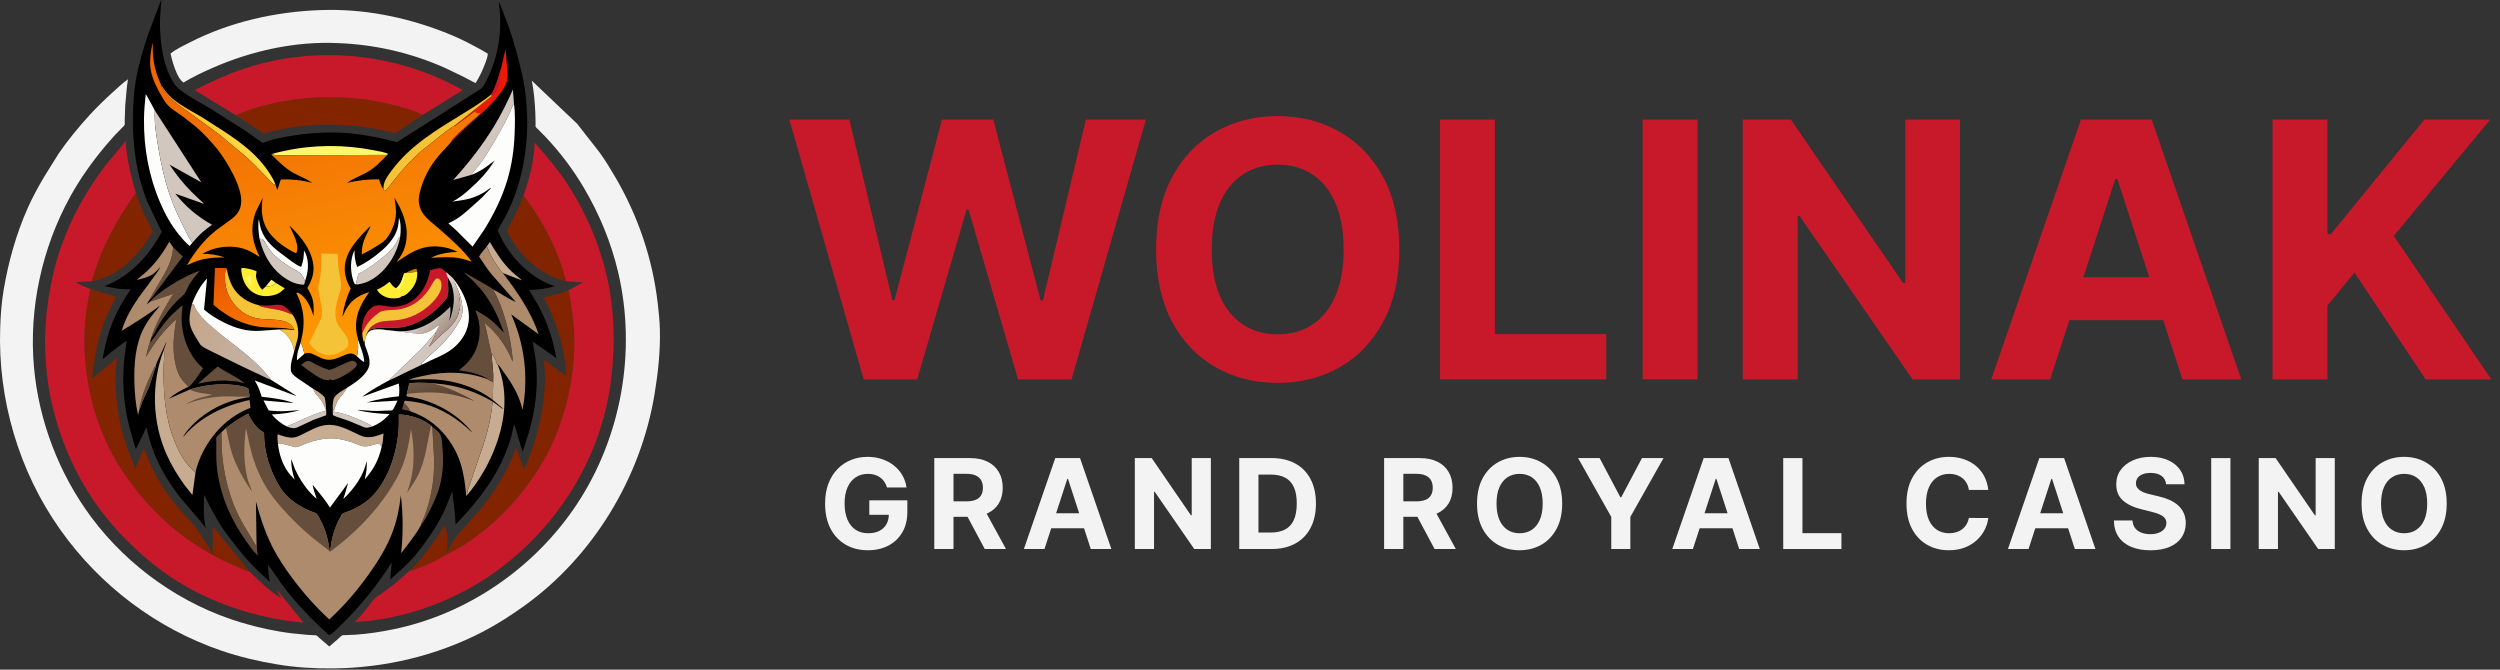<svg width="280" height="75" viewBox="0 0 280 75" fill="none" xmlns="http://www.w3.org/2000/svg">
<rect x="0" y="0" width="280" height="75" fill="#333333" stroke="none"/>
<path d="M58.633 21.906C60.304 24.086 61.691 26.511 62.653 29.086C62.948 29.876 63.175 30.693 63.41 31.502L62.686 31.307C60.005 30.374 58.007 28.386 56.777 25.852C57.446 24.552 58.148 23.291 58.633 21.906Z" fill="#832401"/>
<path d="M15.216 21.61C15.534 22.586 15.902 23.519 16.356 24.44C16.591 24.916 16.901 25.398 17.105 25.884C15.827 28.243 13.61 30.594 10.966 31.371L10.281 31.509C11.266 27.899 13.048 24.638 15.216 21.61Z" fill="#832401"/>
<path d="M26.426 12.916C27.586 12.356 28.872 11.98 30.122 11.681C34.373 10.667 38.83 10.613 43.101 11.544C44.069 11.755 45.037 11.985 45.973 12.313C46.409 12.466 46.933 12.643 47.327 12.879L44.85 14.515C44.722 14.6 44.365 14.897 44.254 14.911C44.176 14.92 43.956 14.841 43.868 14.821L42.691 14.553L41.258 14.291C37.382 13.698 33.331 13.864 29.555 14.96L26.426 12.916Z" fill="#832401"/>
<path d="M45.918 63.882C46.766 63.096 47.492 62.169 48.177 61.24C48.749 60.465 49.318 59.667 49.814 58.84C50.199 59.863 50.181 60.975 49.975 62.027C50.293 61.407 50.59 60.794 51.002 60.23C51.356 59.744 51.799 59.317 52.207 58.877L53.903 56.93C55.112 55.409 56.195 53.758 57.039 52.005L57.826 50.183L58.681 52.578C59.111 51.754 59.428 50.862 59.72 49.982C60.285 48.28 60.659 46.603 60.877 44.823C61.057 43.358 61.118 41.828 60.91 40.363L60.903 40.315C61.176 40.457 61.426 40.674 61.677 40.853L63.4 42.116C63.431 41.988 63.404 41.825 63.396 41.691L63.31 40.755C63.081 38.89 62.608 37.126 61.869 35.396L60.917 33.311C61.882 33.126 62.767 32.874 63.679 32.504C63.962 34.095 64.225 35.656 64.296 37.273C64.502 41.922 63.377 46.905 61.195 51.018C60.694 51.962 60.107 52.864 59.496 53.739C57.437 56.69 54.751 59.291 51.695 61.2C51.114 61.562 50.496 61.844 49.903 62.181C48.902 62.749 47.872 63.266 46.786 63.651C46.562 63.731 46.322 63.845 46.09 63.893C46.016 63.908 45.982 63.917 45.918 63.882Z" fill="#832401"/>
<path d="M10.115 32.371L12.991 33.236C12.523 34.2 12.031 35.15 11.646 36.151C11.061 37.673 10.725 39.272 10.486 40.879L10.348 41.909C10.333 42.064 10.298 42.241 10.32 42.395L12.293 40.751C12.563 40.543 12.834 40.304 13.123 40.126C12.842 41.819 12.899 43.51 13.11 45.208C13.245 46.292 13.42 47.403 13.713 48.457C14.097 49.837 14.627 51.16 15.177 52.48L15.911 50.716C15.958 50.608 16.05 50.308 16.128 50.255C16.45 51.044 16.752 51.843 17.129 52.608C17.816 54.004 18.721 55.314 19.689 56.53C20.341 57.349 21.095 58.069 21.761 58.87C22.078 59.251 22.344 59.692 22.615 60.105C23.035 60.745 23.46 61.395 23.821 62.07L23.812 59.654C23.822 59.433 23.808 59.175 23.86 58.962L27.922 64.004L27.767 63.985C27.531 63.933 27.271 63.794 27.047 63.701L25.298 62.919C23.343 61.977 21.467 60.824 19.773 59.465C17.417 57.575 15.333 55.209 13.673 52.694C10.492 47.871 9.074 41.774 9.546 36.036C9.648 34.792 9.864 33.592 10.115 32.371Z" fill="#832401"/>
<path d="M26.428 12.916L21.805 10.089C23.579 9.192 25.335 8.355 27.226 7.72C33.433 5.636 40.26 5.677 46.471 7.722C48.341 8.338 50.108 9.136 51.83 10.085L47.329 12.88C46.935 12.643 46.411 12.466 45.976 12.313C45.04 11.986 44.072 11.755 43.104 11.544C38.833 10.613 34.375 10.667 30.125 11.682C28.875 11.98 27.588 12.357 26.428 12.916Z" fill="#C7192A"/>
<path d="M35.872 1.132C40.603 0.948 45.315 1.875 49.715 3.584C50.968 4.07 52.158 4.626 53.335 5.273C53.774 5.513 54.218 5.743 54.637 6.017C54.618 6.358 54.475 6.733 54.357 7.053C54.069 7.834 53.721 8.58 53.281 9.288C53.09 9.243 52.888 9.111 52.712 9.02L51.668 8.478L49.805 7.589C46.056 5.921 41.998 4.985 37.899 4.831C33.093 4.591 28.149 5.69 23.764 7.623C22.674 8.103 21.57 8.626 20.552 9.245C20.19 8.991 19.983 8.604 19.804 8.212C19.48 7.502 19.27 6.754 19.098 5.995C19.712 5.504 20.547 5.113 21.25 4.753C25.741 2.455 30.851 1.308 35.872 1.132Z" fill="#F3F3F3"/>
<path d="M27.922 64.004C27.958 64.004 28.497 64.556 28.594 64.65C29.507 65.53 30.434 66.337 31.507 67.022C31.34 66.72 31.122 66.397 31.027 66.065L34.006 69.737C27.647 69.184 21.154 66.712 16.312 62.486C14.799 61.166 13.367 59.759 12.092 58.205C8.784 54.17 6.517 49.162 5.567 44.039C5.328 42.752 5.199 41.438 5.112 40.132C4.954 37.763 5.111 35.411 5.491 33.071C5.788 31.238 6.231 29.374 6.846 27.622C7.997 24.346 9.725 21.261 11.823 18.499L14.088 15.794C14.086 16.49 14.203 17.234 14.322 17.918C14.541 19.172 14.862 20.389 15.215 21.611C13.048 24.638 11.266 27.9 10.281 31.509L8.472 31.598C8.981 31.92 9.553 32.156 10.114 32.37C9.863 33.592 9.647 34.792 9.545 36.036C9.073 41.774 10.491 47.871 13.672 52.693C15.332 55.209 17.416 57.575 19.772 59.465C21.466 60.824 23.342 61.977 25.297 62.919L27.046 63.7C27.27 63.794 27.53 63.933 27.766 63.985L27.922 64.004Z" fill="#C7192A"/>
<path d="M58.633 21.906C59.312 20.03 59.808 17.966 59.899 15.966C60.288 16.485 60.741 16.959 61.16 17.455C61.95 18.388 62.696 19.329 63.376 20.346C65.974 24.231 67.761 28.757 68.419 33.389C68.877 36.619 68.809 39.988 68.343 43.213C67.162 51.405 62.522 58.816 55.917 63.733C52.174 66.52 47.638 68.468 43.046 69.292C41.959 69.487 40.862 69.593 39.762 69.671C40.147 69.247 40.545 68.827 40.9 68.378C41.259 67.924 41.597 67.396 42.009 66.992C42.203 66.801 42.466 66.663 42.688 66.506L43.931 65.596C44.629 65.06 45.245 64.445 45.917 63.882C45.981 63.917 46.015 63.908 46.089 63.893C46.321 63.845 46.562 63.731 46.785 63.652C47.871 63.266 48.901 62.749 49.902 62.181C50.495 61.845 51.113 61.563 51.694 61.2C54.75 59.291 57.436 56.69 59.495 53.74C60.106 52.864 60.693 51.962 61.194 51.018C63.376 46.906 64.501 41.922 64.295 37.273C64.224 35.656 63.961 34.095 63.678 32.504L65.314 31.631L63.41 31.502C63.175 30.693 62.947 29.876 62.652 29.086C61.691 26.511 60.304 24.086 58.633 21.906Z" fill="#C7192A"/>
<path d="M14.332 8.877C14.316 9.132 14.249 9.403 14.22 9.659L14.027 11.758L13.967 13.476C13.964 13.6 13.998 13.886 13.957 13.982C13.907 14.098 13.747 14.232 13.658 14.322L12.882 15.116L11.871 16.265C10.35 18.071 8.965 20.014 7.829 22.087C4.682 27.831 3.225 34.566 3.802 41.094C4.337 47.138 6.618 53.09 10.246 57.958C14.392 63.518 20.421 67.767 27.076 69.742C28.923 70.29 30.779 70.699 32.693 70.932L34.385 71.099L35.1 71.142C35.185 71.147 35.331 71.136 35.409 71.159C35.519 71.191 35.725 71.417 35.819 71.499L36.883 72.406L37.864 71.56C38.004 71.437 38.155 71.269 38.313 71.172C38.396 71.121 38.601 71.138 38.7 71.134L39.806 71.086C41.201 70.994 42.619 70.772 43.988 70.494C52.348 68.8 59.886 63.593 64.59 56.505C69.598 48.958 71.305 39.332 69.239 30.514C68.46 27.19 67.144 24.007 65.414 21.067C64.192 18.99 62.699 17.007 61.034 15.264L60.215 14.432C60.165 14.382 60.017 14.266 59.99 14.208C59.964 14.149 59.986 13.927 59.986 13.855L59.962 12.755C59.909 11.522 59.811 10.249 59.565 9.039L64.641 13.863L67.164 17.087C67.785 17.952 68.349 18.873 68.887 19.791C71.437 24.141 73.085 28.942 73.663 33.954C73.777 34.939 73.884 35.927 73.907 36.919C73.965 39.361 73.704 41.768 73.305 44.174C71.758 53.523 66.416 62.349 58.687 67.877C57.217 68.929 55.66 69.934 54.053 70.766C48.876 73.445 43.106 74.807 37.286 74.864C35.178 74.884 33.075 74.755 30.995 74.404C28.893 74.049 26.823 73.569 24.804 72.878C17.513 70.381 11.21 65.608 6.756 59.332C2.119 52.799 -0.25 44.74 0.021 36.748C0.07 35.294 0.171 33.856 0.416 32.421C0.954 29.28 1.809 26.221 3.103 23.305C3.636 22.103 4.268 20.953 4.934 19.82L6.585 17.174C7.631 15.66 8.8 14.243 10.038 12.885C10.864 11.979 11.746 11.137 12.651 10.31C13.19 9.818 13.736 9.299 14.332 8.877Z" fill="#F3F3F3"/>
<path d="M18.044 0L18.047 0.009C18.102 0.227 18.026 0.567 18.007 0.797L17.929 2.009C17.889 2.727 17.925 3.434 17.984 4.151C18.122 5.831 18.489 7.67 19.354 9.138C19.581 9.524 19.881 9.861 20.243 10.127C21.305 10.906 22.527 11.55 23.66 12.226L27.472 14.644L28.958 15.674C29.034 15.73 29.33 15.993 29.405 16.004C29.424 16.006 29.529 15.963 29.549 15.956L30.192 15.746C30.858 15.533 31.549 15.401 32.237 15.28C34.601 14.867 36.953 14.719 39.348 14.946C41.086 15.111 42.775 15.481 44.461 15.923L53.851 9.951C53.926 9.899 53.987 9.854 54.044 9.782C54.338 9.404 54.56 8.86 54.76 8.426C55.956 5.828 56.253 3.019 55.867 0.207C56.004 0.407 56.085 0.685 56.175 0.913L56.692 2.228C57.262 3.736 57.724 5.289 58.119 6.85C58.377 7.867 58.625 8.887 58.775 9.927C59.345 13.894 59.044 18.089 57.663 21.864C57.35 22.72 56.98 23.561 56.549 24.364C56.288 24.85 55.974 25.31 55.748 25.814L56.151 26.688C57.373 29.038 59.569 31.236 62.128 32.051C61.19 32.364 60.239 32.43 59.261 32.489L60.283 34.202C60.98 35.506 61.538 36.888 61.924 38.317L62.32 40.118L59.66 38.254C59.8 39.103 59.969 39.932 60.051 40.791C60.285 43.254 59.964 45.749 59.324 48.131L58.537 50.611L57.593 47.513C57.532 47.576 57.363 48.524 57.312 48.712C57.043 49.707 56.669 50.691 56.234 51.623C54.962 54.348 53.09 56.592 51.032 58.749L50.948 57.538L50.646 55.026C50.338 55.762 50.085 56.513 49.744 57.237C49.13 58.542 48.333 59.798 47.475 60.953C47.039 61.54 46.599 62.123 46.099 62.658C45.351 63.459 44.529 64.178 43.706 64.901L43.871 62.978C42.314 65.492 40.419 67.801 38.321 69.88C37.886 70.311 37.401 70.846 36.864 71.146C34.894 69.385 33.121 67.52 31.538 65.401L30.03 63.232C29.996 63.84 30.13 64.545 30.198 65.151L28.625 63.682C27.594 62.629 26.655 61.494 25.772 60.315C25.337 59.735 24.895 59.157 24.52 58.535L23.488 56.69C23.273 56.269 23.091 55.834 22.853 55.425C22.828 56.696 22.751 57.88 23.043 59.134L22.209 58.098L20.21 55.749C18.989 54.197 17.939 52.471 17.215 50.63C16.861 49.732 16.617 48.798 16.403 47.858L15.22 50.293C15.041 49.85 14.935 49.35 14.793 48.891C14.002 46.33 13.668 43.628 13.854 40.953C13.919 40.02 14.067 39.101 14.197 38.176C14.114 38.171 13.821 38.411 13.739 38.468C12.961 39.011 12.236 39.629 11.496 40.224C11.797 38.372 12.3 36.577 13.142 34.895C13.577 34.025 14.101 33.213 14.631 32.399C14.207 32.402 13.79 32.401 13.368 32.349C12.815 32.281 12.26 32.139 11.707 32.05C14.581 30.925 16.694 28.656 18.113 25.965L16.541 22.707C15.271 19.566 14.836 16.313 14.888 12.948C14.909 11.584 14.987 10.242 15.228 8.896C15.537 7.169 16.036 5.488 16.6 3.83L18.044 0Z" fill="black"/>
<path d="M45.488 30.548L45.903 30.34C46.08 30.257 46.49 30.067 46.67 30.132L46.729 30.439C46.333 30.467 45.877 30.596 45.488 30.548Z" fill="#C57B00"/>
<path d="M45.238 45.132C45.461 45.346 45.68 45.537 45.823 45.816L45.946 46.052L45.012 45.84L45.238 45.132Z" fill="#654E3C"/>
<path d="M29.777 32.067L30.375 31.332C30.561 31.423 30.73 31.567 30.898 31.689L30.85 31.718C30.789 31.758 30.75 31.8 30.7 31.851C30.601 31.953 30.518 31.98 30.387 32.013L30.324 32.029C30.121 32.08 29.976 32.149 29.777 32.067Z" fill="#FEF66E"/>
<path d="M33.67 38.386C33.901 38.715 33.992 39.236 34.091 39.624L33.254 40.362C33.259 40.105 33.269 39.826 33.318 39.574C33.395 39.181 33.562 38.776 33.67 38.386Z" fill="#FDFDFC"/>
<path d="M39.977 39.898L40.037 39.615C40.095 39.328 40.113 39.064 40.114 38.771C40.114 38.593 40.05 38.267 40.128 38.114C40.372 38.91 40.778 39.729 40.79 40.567C40.494 40.383 40.221 40.146 39.977 39.898Z" fill="#FDFDFC"/>
<path d="M35.086 43.555C35.532 43.803 36.033 44.103 36.362 44.498C36.471 44.967 36.503 45.43 36.532 45.908L36.501 45.903C36.34 45.578 36.224 45.214 36.026 44.911C35.714 44.434 35.244 44.125 35.086 43.555Z" fill="#C7AC91"/>
<path d="M37.274 45.968C37.246 45.576 37.261 45.085 37.357 44.702C37.483 44.198 38.442 43.686 38.861 43.443C38.607 43.968 38.164 44.361 37.851 44.844C37.675 45.115 37.623 45.403 37.483 45.68L37.439 45.743C37.402 45.794 37.388 45.847 37.357 45.897C37.317 45.965 37.33 45.952 37.274 45.968Z" fill="#C7AC91"/>
<path d="M28.969 34.176C29.38 34.207 29.793 34.24 30.205 34.212C30.576 34.187 31.013 34.086 31.378 34.144C31.845 34.218 32.247 34.605 32.542 34.949L32.753 35.218C32.56 35.188 32.391 35.097 32.212 35.024C31.947 34.915 31.675 34.819 31.396 34.75C30.826 34.611 30.23 34.569 29.655 34.438C29.418 34.383 29.157 34.341 28.969 34.176Z" fill="#C7192A"/>
<path d="M36.499 45.904L36.531 45.908C36.541 46.11 36.552 46.307 36.532 46.508L35.145 47.006L33.704 47.679C33.489 47.778 33.241 47.916 33.004 47.948C32.757 47.98 32.384 47.882 32.162 47.782L32.113 47.758C32.366 47.613 32.665 47.541 32.931 47.42C34.11 46.88 35.195 46.337 36.462 46.014L36.499 45.904Z" fill="#D2C7BF"/>
<path d="M37.272 45.968C37.328 45.952 37.315 45.964 37.356 45.897C37.386 45.847 37.401 45.794 37.437 45.743L37.482 45.68C37.445 45.826 37.384 45.968 37.424 46.115C38.577 46.301 39.559 46.702 40.614 47.181C40.973 47.344 41.395 47.496 41.681 47.771C41.483 47.827 41.228 47.92 41.024 47.906C40.816 47.891 40.573 47.761 40.38 47.682L39.023 47.124C38.455 46.911 37.834 46.759 37.288 46.5C37.266 46.32 37.268 46.148 37.272 45.968Z" fill="#D2C7BF"/>
<path d="M54.516 27.608L54.869 27.107C55.558 28.291 56.297 29.442 57.29 30.396C57.663 30.755 58.105 31.05 58.467 31.409L56.331 30.588L56.325 30.565C56.186 30.484 56.073 30.297 55.974 30.166C55.57 29.63 55.207 29.055 54.905 28.454C54.775 28.195 54.686 27.907 54.544 27.657L54.516 27.608Z" fill="#C7AC91"/>
<path d="M19.381 27.686L20.475 28.732L17.029 33.315C16.971 33.39 16.912 33.422 16.828 33.465C16.958 33.12 17.188 32.775 17.371 32.454C18.246 30.918 19.306 29.523 19.381 27.686Z" fill="#654E3C"/>
<path d="M24.383 41.044C25.346 41.744 26.499 42.157 27.413 42.932L26.533 42.721L25.226 42.615C24.189 42.612 23.159 42.74 22.152 42.98L24.383 41.044Z" fill="#654E3C"/>
<path d="M29.065 26.739C28.963 26.043 28.856 25.216 28.999 24.522C29.064 24.939 29.12 25.354 29.262 25.754C29.7 26.983 30.679 27.805 31.703 28.553C32.336 29.015 32.998 29.603 33.728 29.898C33.97 29.28 34.041 28.711 34.045 28.053C34.558 28.854 34.568 29.876 34.37 30.785L34.109 31.712C34.08 31.675 34.069 31.635 34.053 31.591L34.093 31.55C34.094 31.461 34.086 31.48 34.114 31.398L34.134 31.347L34.053 31.276C34.031 31.098 33.878 30.929 33.779 30.78C33.538 30.42 32.943 30.19 32.573 29.966L31.682 29.375C31.148 28.996 30.563 28.465 30.171 27.937C29.928 27.609 29.757 27.192 29.505 26.888C29.377 26.734 29.253 26.755 29.065 26.739Z" fill="#FDFDFC"/>
<path d="M56.148 7.557L56.622 5.472L56.8 7.62C56.83 8.028 56.887 8.46 56.825 8.866C56.705 9.668 56.033 10.463 55.53 11.067C54.489 12.318 53.212 13.317 52.021 14.414L51.055 15.354C50.888 15.522 50.722 15.721 50.539 15.871C50.645 15.573 50.875 15.396 51.093 15.177C51.253 15.017 51.409 14.841 51.582 14.696L51.662 14.631L51.703 14.57C51.898 14.505 52.028 14.27 52.189 14.144C52.299 14.059 52.388 13.982 52.48 13.878L52.513 13.84C52.59 13.815 52.62 13.787 52.675 13.729C52.742 13.659 52.798 13.594 52.878 13.537C52.977 13.466 53.047 13.403 53.129 13.311L53.162 13.273C53.339 13.222 53.592 12.89 53.731 12.744L53.79 12.746L53.781 12.667L53.662 12.654C53.61 12.66 53.541 12.686 53.486 12.697C53.433 12.653 53.388 12.61 53.323 12.585L53.288 12.575L53.258 12.405C53.021 12.55 52.825 12.766 52.592 12.922L50.983 14.092L50.912 14.063L55.032 10.786L55.012 10.582C55.2 10.339 55.306 10.042 55.422 9.76C55.717 9.038 55.941 8.309 56.148 7.557Z" fill="#EC1B00"/>
<path d="M56.148 7.557C56.154 7.72 56.155 7.867 56.127 8.029C55.979 8.88 56.026 10.101 55.236 10.657C55.169 10.704 55.104 10.75 55.031 10.786L55.012 10.582C55.2 10.339 55.306 10.041 55.421 9.76C55.716 9.038 55.941 8.308 56.148 7.557Z" fill="#C7192A"/>
<path d="M39.828 31.838L39.882 31.795C39.884 31.535 39.994 31.296 40.054 31.047C40.077 30.952 40.089 30.762 40.131 30.683C40.155 30.638 40.491 30.497 40.559 30.457C41.226 30.064 41.88 29.602 42.492 29.128C43.405 28.419 44.201 27.746 44.651 26.653C44.682 26.579 44.757 26.551 44.823 26.507C44.541 28.243 43.512 29.992 42.076 31.02C41.559 31.39 41.017 31.674 40.389 31.799C40.24 31.828 40.029 31.876 39.88 31.854L39.828 31.838Z" fill="#D2C7BF"/>
<path d="M39.828 31.838L39.737 31.805C39.684 31.724 39.642 31.653 39.611 31.561C39.209 30.404 39.188 29.12 39.702 28.002C39.704 28.683 39.761 29.253 39.998 29.897C40.944 29.473 41.804 28.867 42.595 28.201C43.388 27.534 44.206 26.66 44.502 25.647C44.624 25.232 44.654 24.802 44.69 24.373C44.921 25.063 44.9 25.795 44.823 26.507C44.757 26.551 44.682 26.579 44.651 26.653C44.201 27.746 43.405 28.419 42.491 29.128C41.88 29.602 41.225 30.064 40.559 30.457C40.491 30.497 40.155 30.639 40.131 30.683C40.089 30.762 40.077 30.952 40.054 31.047C39.993 31.296 39.884 31.535 39.881 31.795L39.828 31.838Z" fill="#FDFDFC"/>
<path d="M30.896 31.689L31.894 32.292C31.702 32.469 31.509 32.663 31.284 32.8C30.837 33.072 30.177 33.19 29.659 33.165C28.989 33.133 28.285 32.835 27.842 32.33C27.406 31.834 27.186 31.312 27.078 30.663C27.049 30.491 27.006 30.299 27.023 30.124L27.032 30.056C27.216 29.944 27.803 30.095 28.017 30.147C28.266 30.206 28.512 30.281 28.743 30.392C28.716 30.577 28.662 30.803 28.677 30.989C28.706 31.325 28.965 31.939 29.169 32.219L29.375 32.456L29.776 32.067C29.974 32.149 30.12 32.08 30.322 32.029L30.385 32.013C30.516 31.98 30.599 31.953 30.698 31.851C30.748 31.8 30.787 31.758 30.848 31.718L30.896 31.689Z" fill="#FEED32"/>
<path d="M27.907 30.922L28.053 30.903L28.091 30.976C28.158 31.181 28.141 31.503 28.164 31.722C28.178 31.85 28.219 32.02 28.179 32.141L28.076 32.034C27.883 31.725 27.705 31.431 27.574 31.089C27.655 31.006 27.799 30.966 27.907 30.922Z" fill="#FEF66E"/>
<path d="M45.492 30.548C45.88 30.596 46.336 30.467 46.732 30.439C46.73 30.676 46.733 30.911 46.689 31.145L46.677 31.209C46.546 31.895 46.006 32.624 45.436 33.01C45.313 33.093 45.223 33.144 45.078 33.169L45.006 33.182L44.955 33.19L44.906 33.245C44.712 33.441 44.105 33.43 43.838 33.411C43.335 33.375 42.741 33.114 42.415 32.725L42.215 32.446C42.732 32.237 43.206 31.912 43.632 31.554C43.852 31.848 44.022 32.147 44.378 32.283C44.86 31.889 45.022 31.418 45.182 30.839C45.183 30.75 45.209 30.7 45.24 30.617L45.492 30.548Z" fill="#FEED32"/>
<path d="M45.179 30.839L45.323 30.95C45.274 31.42 44.96 32.017 44.669 32.381C44.57 32.4 44.536 32.416 44.448 32.355L44.375 32.284C44.857 31.89 45.019 31.418 45.179 30.839Z" fill="#FEF66E"/>
<path d="M39.401 40.406L39.505 40.39C39.666 40.453 39.852 40.525 39.935 40.69C39.976 40.772 39.982 40.847 39.946 40.932C39.714 41.469 38.101 42.356 37.545 42.513C37.36 42.565 37.168 42.614 36.995 42.505L36.94 42.468C36.9 42.534 36.88 42.556 36.809 42.587C36.628 42.566 36.418 42.561 36.245 42.507C35.69 42.336 35.111 41.861 34.623 41.541L33.734 40.875C33.908 40.729 34.113 40.523 34.333 40.458C34.681 40.355 35.014 40.611 35.303 40.771C35.707 40.995 36.139 41.186 36.579 41.331C36.656 41.356 36.802 41.425 36.88 41.427C36.95 41.428 37.096 41.363 37.167 41.342C37.92 41.108 38.6 40.624 39.352 40.418L39.401 40.406Z" fill="#654E3C"/>
<path d="M29.066 26.74C29.255 26.755 29.378 26.735 29.506 26.889C29.759 27.192 29.93 27.61 30.173 27.937C30.565 28.466 31.15 28.996 31.684 29.375L32.575 29.966C32.945 30.19 33.54 30.421 33.78 30.78C33.88 30.929 34.033 31.098 34.055 31.277L34.136 31.348L34.115 31.398C34.088 31.481 34.096 31.461 34.095 31.55L34.055 31.591C34.071 31.636 34.082 31.675 34.111 31.713C34.102 31.792 34.085 31.82 34.034 31.881C33.353 31.878 32.71 31.644 32.133 31.285C30.463 30.249 29.515 28.616 29.066 26.74Z" fill="#D2C7BF"/>
<path d="M16.844 33.763C17.072 33.426 17.397 33.199 17.711 32.948C18.645 32.202 19.621 31.59 20.691 31.052C21.239 30.776 21.788 30.508 22.377 30.331C21.948 30.82 21.54 31.296 21.207 31.86C21.013 32.188 20.854 32.685 20.61 32.964C20.354 33.257 20.002 33.51 19.726 33.795C19.146 34.393 18.656 35.077 18.185 35.761C17.941 36.115 17.728 36.482 17.521 36.859C17.375 37.126 17.198 37.629 16.959 37.803C17.041 37.438 17.207 37.066 17.352 36.72C17.7 35.89 18.116 35.101 18.565 34.322C18.843 33.837 19.102 33.356 19.436 32.906L16.844 33.763Z" fill="#654E3C"/>
<path d="M48.417 47.802C48.714 48.039 49.222 48.403 49.363 48.769C49.472 49.051 49.491 49.448 49.525 49.75C49.696 51.282 49.658 52.909 49.26 54.406C49.008 55.354 48.598 56.268 48.151 57.139C47.884 57.657 47.568 58.316 47.196 58.763L47.145 58.823C47.217 58.483 47.413 58.151 47.538 57.824C47.76 57.242 47.948 56.645 48.098 56.041C48.416 54.757 48.603 53.459 48.618 52.135C48.634 50.7 48.472 49.239 48.417 47.802Z" fill="#654E3C"/>
<path d="M18.098 9.619L18.132 9.658C18.261 9.81 18.356 9.995 18.478 10.154C18.747 10.508 19.071 10.838 19.412 11.122C20.355 11.907 21.57 12.503 22.623 13.132L25.191 14.778C27.063 16.026 28.84 17.357 30.094 19.263C30.394 19.72 30.677 20.173 30.859 20.692C30.81 20.686 30.761 20.687 30.714 20.674C30.58 20.637 30.345 20.345 30.235 20.235L28.485 18.444L27.534 17.537L25.298 15.683C24.931 15.389 24.573 15.053 24.18 14.797C23.832 14.499 23.437 14.247 23.068 13.976L20.902 12.402C20.303 11.979 19.71 11.572 19.179 11.063C18.835 10.734 18.532 10.383 18.273 9.982C18.196 9.863 18.101 9.762 18.098 9.619Z" fill="url(#paint0_linear_710_7954)"/>
<path d="M50.992 31.498C51.927 32.763 52.724 34.526 52.472 36.142C52.275 37.406 51.52 38.449 50.498 39.191C49.788 39.706 48.993 40.019 48.205 40.385C47.876 40.538 47.547 40.736 47.207 40.859C47.156 40.695 47.375 40.529 47.488 40.413C47.879 40.011 48.304 39.668 48.716 39.291C49.86 38.247 50.948 37.032 51.621 35.626C51.969 34.897 51.731 33.677 51.467 32.94L50.934 31.625L50.992 31.498Z" fill="#FDFDFC"/>
<path d="M48.77 37.257L48.766 37.307L48.76 37.374C48.747 37.544 48.661 37.692 48.59 37.844C48.429 38.187 48.24 38.506 48.04 38.827L49.218 37.676C50.161 36.825 51.158 36.144 51.428 34.805C51.458 34.659 51.512 34.513 51.526 34.366C51.563 33.956 51.477 33.525 51.391 33.126C51.439 33.063 51.453 33.017 51.469 32.94C51.733 33.677 51.971 34.897 51.623 35.626C50.95 37.031 49.862 38.247 48.718 39.291C48.306 39.668 47.881 40.01 47.49 40.413C47.377 40.529 47.158 40.695 47.209 40.859L45.221 41.815C44.705 42.065 44.172 42.372 43.633 42.563C43.695 42.447 43.805 42.366 43.897 42.273L44.569 41.609L47.185 39.087C47.747 38.506 48.23 37.855 48.77 37.257Z" fill="#D2C7BF"/>
<path d="M55.188 44.786C53.394 43.412 51.067 42.653 48.826 42.506C47.817 42.44 46.825 42.494 45.816 42.539L45.902 42.498C46.37 42.302 46.937 42.2 47.434 42.092C49.887 41.56 52.332 41.597 54.693 42.506C54.734 42.568 55.137 42.737 55.22 42.783L55.234 41.754C55.286 42.018 55.255 42.246 55.257 42.51L55.188 44.786Z" fill="#AE8B6C"/>
<path d="M28.727 60.642C28.777 60.833 28.755 61.041 28.767 61.237L28.858 62.222L28.811 62.175C28.287 61.65 27.832 60.989 27.41 60.381C25.465 57.584 24.218 54.31 24.22 50.877L24.224 49.48C24.224 49.367 24.193 49.116 24.226 49.015C24.274 48.869 24.677 48.537 24.795 48.418L24.838 50.453C24.999 52.736 25.529 55.14 26.468 57.231C26.911 58.216 27.456 59.116 28.027 60.029C28.267 60.412 28.476 60.84 28.732 61.206L28.727 60.642Z" fill="#654E3C"/>
<path d="M52.799 19.581L50.758 20.16C52.424 18.325 53.982 16.351 55.277 14.234C56.098 12.892 56.813 11.466 57.445 10.026L57.569 11.646C57.386 11.759 57.203 12.38 57.114 12.587L56.62 13.607C55.86 15.01 55.077 16.421 54.187 17.746C53.935 18.12 53.659 18.482 53.373 18.832C53.181 19.067 52.926 19.305 52.799 19.581Z" fill="#D2C7BF"/>
<path d="M30.465 17.25C30.921 17.093 31.408 17.004 31.879 16.899C35.094 16.187 38.612 16.184 41.839 16.825C42.348 16.927 42.993 17.018 43.464 17.224L43.363 17.35L31.484 17.384C31.252 17.375 30.606 17.402 30.465 17.25Z" fill="#FEF66E"/>
<path d="M55.014 10.582L55.033 10.786L50.914 14.063C50.218 14.464 49.55 15.035 48.917 15.534L47.219 16.887C45.923 18.018 44.855 19.237 43.81 20.596C43.634 20.825 43.446 21.072 43.236 21.268C43.209 21.293 43.143 21.367 43.112 21.376C43.086 21.383 43.058 21.363 43.031 21.357L42.938 21.185L42.954 20.898C43.021 20.183 43.5 19.586 43.914 19.03C45.966 16.28 48.876 14.559 51.749 12.79C52.87 12.1 53.997 11.425 55.014 10.582Z" fill="#F5C337"/>
<path d="M32.94 36.903C32.926 36.857 32.925 36.847 32.898 36.799C32.639 36.324 32.14 36.042 31.626 35.932L31.559 35.919C30.615 35.716 29.627 35.841 28.669 35.632C27.495 35.375 26.558 34.623 25.911 33.632C25.353 32.779 25.12 31.697 25.198 30.687C25.214 30.488 25.246 30.261 25.401 30.127C25.666 31.54 26.097 32.634 27.328 33.472C27.849 33.828 28.359 34.027 28.967 34.177C29.154 34.342 29.416 34.383 29.653 34.438C30.228 34.57 30.824 34.611 31.394 34.751C31.673 34.819 31.944 34.915 32.21 35.025C32.389 35.098 32.558 35.188 32.751 35.218C33.282 35.991 33.517 36.959 33.343 37.886L32.941 39.39C32.919 39.197 32.901 39.006 32.841 38.82L32.823 38.764C32.615 38.114 32.172 37.475 31.596 37.092L31.306 36.896C31.634 36.878 31.957 36.876 32.285 36.899C32.509 36.914 32.777 37.001 32.995 36.957L32.94 36.903Z" fill="#F5C337"/>
<path d="M31.133 49.738C31.096 49.429 31.033 48.938 31.099 48.639C31.673 48.834 32.385 49.105 32.999 48.982C33.339 48.914 33.653 48.745 33.962 48.593C34.763 48.198 35.6 47.706 36.504 47.603C37.104 47.534 37.656 47.632 38.221 47.825C38.788 48.019 39.324 48.283 39.866 48.536C40.199 48.691 40.569 48.898 40.934 48.948C41.614 49.041 42.333 48.793 42.956 48.547C42.918 49.065 42.882 49.579 42.74 50.081C42.691 49.987 42.642 49.876 42.573 49.795C42.532 49.746 42.466 49.688 42.4 49.676C42.321 49.661 42.092 49.743 42.006 49.767C41.639 49.867 41.228 50.009 40.846 49.997C40.473 49.986 40.047 49.761 39.693 49.638C38.934 49.374 38.128 49.127 37.319 49.102C36.243 49.069 35.194 49.319 34.191 49.699C33.885 49.815 33.449 50.052 33.13 50.084C33.029 50.094 32.781 50.003 32.675 49.976C32.199 49.855 31.677 49.67 31.187 49.646L31.133 49.738Z" fill="#C7AC91"/>
<path d="M32.943 36.903L32.9 36.907C32.7 36.915 32.455 36.827 32.253 36.798C31.904 36.75 31.538 36.739 31.186 36.72C30.576 36.686 29.958 36.694 29.351 36.634C27.222 36.425 25.512 35.517 23.906 34.136L24.077 30.019L25.38 30.02L25.404 30.126C25.249 30.261 25.217 30.488 25.202 30.687C25.123 31.696 25.357 32.779 25.914 33.632C26.561 34.622 27.498 35.374 28.672 35.631C29.63 35.841 30.618 35.715 31.562 35.918L31.629 35.932C32.143 36.042 32.642 36.324 32.902 36.799C32.928 36.847 32.929 36.857 32.943 36.903Z" fill="url(#paint1_linear_710_7954)"/>
<path d="M16.791 38.311L16.842 38.337C17.268 37.829 17.63 37.247 18.02 36.709C18.567 35.953 19.155 35.285 19.868 34.682C20.044 34.533 20.252 34.318 20.451 34.216C20.4 34.723 20.332 35.241 20.341 35.751C20.371 37.433 20.933 39.191 22.003 40.501C22.145 40.675 22.297 40.831 22.461 40.984C22.548 41.064 22.686 41.158 22.738 41.264C22.463 41.647 21.467 43.216 21.108 43.32C20.839 43.014 20.531 42.741 20.297 42.404C19.961 41.921 19.797 41.384 19.662 40.818C19.261 39.126 19.451 37.457 19.753 35.77C18.383 36.917 17.249 38.447 16.348 39.984C16.493 39.44 16.568 38.827 16.791 38.311Z" fill="#654E3C"/>
<path d="M55.053 39.658C55.269 39.746 55.488 40.268 55.581 40.489L55.597 40.527L55.574 40.572L55.518 40.588C55.54 40.659 55.518 40.624 55.58 40.668C55.636 40.707 55.662 40.739 55.699 40.794L55.726 40.803C57.061 44.103 56.54 47.608 55.173 50.806C54.48 52.428 53.468 54.104 52.321 55.444C52.232 55.246 52.527 54.539 52.606 54.303L54.163 49.736L54.555 48.407C54.854 47.284 55.084 46.128 55.17 44.968L56.366 45.85C56.266 45.669 56.087 45.543 55.931 45.41L55.188 44.786L55.256 42.509C55.254 42.246 55.286 42.017 55.233 41.754L55.053 39.658Z" fill="#C7AC91"/>
<path d="M21.488 34.092C21.539 34.084 21.642 34.048 21.68 34.084C21.75 34.149 21.782 34.313 21.818 34.405C21.869 34.537 21.947 34.657 22.024 34.775C22.349 35.28 22.72 35.693 23.157 36.104C25.361 38.178 28.12 39.745 30.022 42.123C30.131 42.26 30.291 42.387 30.36 42.547C29.987 42.413 29.627 42.22 29.267 42.054L27.136 41.049L23.888 39.456C23.467 39.238 22.947 39.013 22.569 38.726C22.442 38.63 22.361 38.47 22.276 38.337L21.83 37.609C21.596 37.205 21.347 36.733 21.263 36.269C21.149 35.638 21.325 34.7 21.488 34.092Z" fill="url(#paint2_linear_710_7954)"/>
<path d="M18.319 39.274C18.416 39.424 18.388 39.584 18.384 39.756L18.333 40.91C18.264 43.82 18.456 46.68 19.549 49.406C19.851 50.16 20.208 50.93 20.68 51.594C21.033 52.092 21.459 52.516 21.895 52.94L21.546 55.449C21.284 55.07 20.965 54.733 20.693 54.361C19.906 53.285 19.213 52.134 18.666 50.916C17.045 47.304 16.916 42.979 18.319 39.274Z" fill="#C7AC91"/>
<path d="M21.536 27.2L21.244 27.546C20.797 27.196 20.402 26.72 20.044 26.281C19.141 25.174 18.5 23.998 17.937 22.692C16.67 19.754 16.096 16.565 16.126 13.368C16.135 12.424 16.223 11.491 16.319 10.553C16.407 10.595 17.224 12.153 17.331 12.359C17.33 12.802 17.315 13.254 17.347 13.696C17.417 14.683 17.585 15.672 17.751 16.648C18.05 18.408 18.428 20.155 19.016 21.846C19.428 23.033 19.94 24.158 20.5 25.281C20.837 25.959 21.098 26.571 21.536 27.2Z" fill="#FDFDFC"/>
<path d="M54.69 42.506L54.678 42.467C53.746 41.865 52.47 41.626 51.387 41.472C52.28 40.774 52.92 40.117 53.346 39.047C53.908 37.639 53.828 36.117 53.238 34.737C53.978 35.113 54.785 35.628 55.387 36.197L56.443 37.266C56.17 36.585 55.928 35.881 55.621 35.215C55.147 34.187 54.476 33.118 53.737 32.26C53.195 31.63 52.578 31.064 51.957 30.513C52.261 30.609 52.593 30.846 52.874 31.003L54.438 31.904C54.706 32.066 54.994 32.219 55.24 32.414L55.266 32.486C55.343 32.691 55.472 32.879 55.571 33.074L55.998 34.035C56.656 35.706 57.083 37.528 57.308 39.306C57.356 39.682 57.437 40.136 57.407 40.513C56.904 39.202 56.127 37.999 55.162 36.977C54.882 36.681 54.555 36.442 54.28 36.145C54.364 36.483 55.033 39.64 55.051 39.658L55.231 41.754L55.217 42.783C55.134 42.737 54.731 42.568 54.69 42.506Z" fill="#654E3C"/>
<path d="M17.333 12.358L22.55 20.425L18.985 18.441C19.737 19.559 20.49 20.521 21.442 21.478L22.354 22.355C22.513 22.505 22.706 22.655 22.838 22.827L19.634 21.693C20.823 23.165 22.085 24.241 23.743 25.174C23.34 25.474 22.932 25.772 22.561 26.111C22.194 26.446 21.866 26.828 21.538 27.2C21.1 26.571 20.839 25.959 20.501 25.281C19.942 24.157 19.43 23.032 19.017 21.845C18.43 20.154 18.052 18.408 17.753 16.647C17.587 15.672 17.419 14.683 17.348 13.695C17.317 13.253 17.331 12.802 17.333 12.358Z" fill="#D2C7BF"/>
<path d="M54.515 27.608L54.544 27.657C54.686 27.907 54.774 28.195 54.905 28.454C55.207 29.055 55.57 29.63 55.974 30.166C56.072 30.297 56.185 30.484 56.325 30.565L56.331 30.588C57.903 32.673 59.508 34.931 60.317 37.433L57.257 35.214C58.75 38.543 59.222 42.308 58.517 45.896C58.17 44.272 57.297 42.882 56.33 41.556C56.159 41.322 55.958 40.973 55.726 40.803L55.699 40.794C55.662 40.739 55.636 40.707 55.58 40.668C55.518 40.624 55.54 40.659 55.518 40.588L55.574 40.572L55.597 40.527L55.582 40.489C55.488 40.267 55.269 39.746 55.053 39.658C55.035 39.64 54.367 36.482 54.282 36.144C54.557 36.442 54.885 36.681 55.164 36.977C56.13 37.998 56.907 39.202 57.41 40.513C57.439 40.136 57.358 39.682 57.311 39.306C57.086 37.528 56.659 35.706 56.001 34.035L55.574 33.074C55.475 32.879 55.346 32.691 55.269 32.486L55.243 32.414C56.069 32.868 56.885 33.447 57.75 33.812C57.731 33.744 57.646 33.672 57.598 33.617L57.052 32.999L55.043 30.704C54.535 30.077 54.096 29.401 53.652 28.728C53.865 28.347 54.247 27.962 54.515 27.608Z" fill="#AE8B6C"/>
<path d="M52.8 19.581C52.928 19.305 53.183 19.067 53.375 18.832C53.661 18.482 53.937 18.12 54.188 17.745C55.078 16.42 55.861 15.009 56.621 13.607L57.115 12.587C57.205 12.38 57.387 11.759 57.57 11.646C57.717 12.731 57.676 13.903 57.637 14.995C57.576 16.722 57.325 18.468 56.832 20.127C56.232 22.151 55.286 24.045 54.166 25.828L52.928 27.622L51.061 25.765L50.215 25.017C50.555 24.841 50.907 24.672 51.229 24.464C51.639 24.2 52.019 23.869 52.392 23.556L53.99 22.121C54.314 21.799 54.611 21.44 54.943 21.13C54.974 21.056 54.968 21.092 54.967 21.022C54.227 21.596 53.422 22.026 52.512 22.265C51.911 22.423 51.27 22.491 50.654 22.578C51.374 22.256 51.997 21.72 52.583 21.202C53.679 20.231 54.624 19.247 55.385 17.986C54.546 18.641 53.812 19.212 52.8 19.581Z" fill="#FDFDFC"/>
<path d="M40.581 37.32C40.531 36.963 40.535 36.565 40.601 36.211C40.75 35.406 41.344 34.321 42.242 34.204C42.614 34.155 43.071 34.264 43.442 34.316C44.383 34.448 45.371 34.25 46.154 33.706C47.309 32.903 47.934 31.617 48.172 30.26C48.533 30.152 48.892 30.06 49.27 30.039C49.486 30.027 49.816 30.364 49.975 30.503C50.346 30.802 50.721 31.1 50.993 31.497L50.935 31.625L51.468 32.939C51.452 33.017 51.438 33.063 51.39 33.126C51.476 33.525 51.562 33.956 51.525 34.365C51.511 34.513 51.457 34.659 51.427 34.805C51.157 36.144 50.16 36.825 49.217 37.676L48.039 38.827C48.239 38.506 48.428 38.187 48.589 37.844C48.66 37.692 48.746 37.544 48.759 37.374L48.765 37.307L48.769 37.257L49.25 36.386C48.878 36.566 48.569 36.852 48.206 37.05C47.946 37.191 47.605 37.316 47.311 37.351C46.941 37.396 46.542 37.333 46.172 37.303C45.917 37.282 45.612 37.282 45.367 37.206C45.109 37.125 44.85 37.176 44.588 37.11L43.504 36.999C42.897 36.925 41.819 36.723 41.314 37.169C41.172 37.294 41.09 37.468 41.017 37.639L40.886 38.056C40.831 38.14 40.817 38.211 40.799 38.307L40.792 38.346C40.629 38.108 40.607 37.607 40.581 37.32Z" fill="#C7192A"/>
<path d="M40.578 37.32C40.767 36.886 41.023 36.392 41.33 36.035C41.614 35.705 41.943 35.392 42.295 35.137C42.435 35.036 42.578 34.915 42.745 34.863C43.2 34.719 43.769 34.741 44.246 34.703C45.885 34.575 47.106 33.763 48.035 32.424C48.274 32.08 48.475 31.619 48.749 31.314C48.835 31.218 48.868 31.174 49.006 31.183C49.123 31.19 49.223 31.272 49.292 31.359C49.466 31.579 49.469 31.99 49.419 32.256C49.304 32.861 48.797 33.505 48.367 33.935C47.242 35.062 45.788 35.759 44.198 35.884C43.353 35.95 42.601 35.883 41.857 36.381L41.812 36.412C41.605 36.552 41.395 36.718 41.294 36.953L41.278 36.991C41.168 37.19 41.024 37.408 41.015 37.639L40.883 38.056C40.828 38.14 40.815 38.211 40.797 38.307L40.79 38.346C40.627 38.108 40.605 37.606 40.578 37.32Z" fill="#F5C337"/>
<path d="M49.973 30.503C50.345 30.802 50.72 31.1 50.992 31.497L50.934 31.625L51.467 32.939C51.45 33.017 51.436 33.063 51.389 33.126C51.475 33.525 51.561 33.956 51.523 34.365C51.509 34.513 51.455 34.659 51.426 34.805C51.156 36.144 50.159 36.825 49.215 37.676L48.038 38.827C48.238 38.506 48.427 38.187 48.587 37.844C48.659 37.692 48.744 37.544 48.758 37.374L48.764 37.307L48.768 37.257L49.249 36.386C48.877 36.566 48.567 36.852 48.205 37.05C47.945 37.191 47.603 37.316 47.31 37.351C46.94 37.396 46.541 37.333 46.171 37.303C45.915 37.282 45.61 37.282 45.365 37.206C45.107 37.125 44.849 37.176 44.586 37.11L43.502 36.999C42.895 36.925 41.817 36.723 41.312 37.169C41.171 37.294 41.089 37.468 41.016 37.639C41.025 37.408 41.169 37.19 41.279 36.991C41.883 36.696 42.478 36.715 43.133 36.722C43.804 36.73 44.462 36.74 45.127 36.63C46.525 36.398 47.797 35.6 48.842 34.673C49.192 34.361 49.516 34.016 49.812 33.652C49.92 33.519 50.045 33.381 50.102 33.217C50.23 32.851 50.222 32.36 50.201 31.978C50.183 31.67 50.107 31.356 50.127 31.049L50.13 31.011C50.041 30.873 50.004 30.663 49.973 30.503Z" fill="url(#paint3_linear_710_7954)"/>
<path d="M41.279 36.991C41.883 36.696 42.478 36.715 43.133 36.722C43.804 36.73 44.462 36.739 45.127 36.629C46.525 36.398 47.797 35.6 48.842 34.673C49.192 34.361 49.516 34.016 49.812 33.652C49.92 33.519 50.045 33.381 50.102 33.217C50.23 32.851 50.222 32.36 50.201 31.978C50.183 31.67 50.107 31.356 50.127 31.049L50.13 31.011L50.559 31.831C50.896 32.877 50.905 33.752 50.667 34.831C50.594 35.162 50.508 35.534 50.345 35.835L50.279 35.938L50.305 35.864C50.442 35.444 50.489 34.791 50.428 34.353C48.995 35.826 47.084 37.08 44.968 37.11L44.586 37.11L43.502 36.999C42.895 36.925 41.817 36.723 41.312 37.169C41.171 37.294 41.089 37.468 41.016 37.639C41.025 37.408 41.169 37.19 41.279 36.991Z" fill="black"/>
<path d="M31.133 49.738L31.186 49.646C31.677 49.67 32.198 49.855 32.674 49.976C32.78 50.003 33.028 50.094 33.129 50.084C33.449 50.052 33.884 49.815 34.191 49.699C35.194 49.319 36.242 49.069 37.319 49.102C38.128 49.127 38.933 49.374 39.692 49.638C40.047 49.761 40.473 49.986 40.846 49.997C41.228 50.009 41.639 49.867 42.006 49.767C42.092 49.743 42.321 49.661 42.4 49.676C42.466 49.688 42.531 49.746 42.572 49.795C42.641 49.876 42.691 49.987 42.74 50.081C42.41 51.504 41.828 52.611 40.85 53.694C41.011 52.958 41.14 52.391 41.048 51.625C40.769 53.246 39.64 54.753 38.476 55.864C38.459 55.762 38.589 55.466 38.626 55.347L38.991 54.081L36.953 56.85C36.39 55.92 35.68 55.136 35.012 54.285C35.108 54.826 35.277 55.34 35.466 55.855C35.207 55.67 34.974 55.42 34.757 55.186C34.05 54.421 33.459 53.487 33.038 52.536C32.879 52.177 32.783 51.782 32.612 51.433C32.607 52.242 32.752 52.957 33.008 53.722C32.745 53.441 32.471 53.161 32.248 52.847C31.586 51.915 31.278 50.86 31.133 49.738Z" fill="#FDFDFC"/>
<path d="M44.587 37.11C44.849 37.176 45.107 37.125 45.365 37.206C45.611 37.282 45.916 37.282 46.171 37.303C46.541 37.333 46.94 37.396 47.31 37.351C47.604 37.316 47.945 37.191 48.205 37.05C48.567 36.852 48.877 36.566 49.249 36.386L48.768 37.257C48.227 37.855 47.745 38.506 47.183 39.087L44.566 41.609L43.894 42.273C43.803 42.366 43.693 42.447 43.631 42.563C42.592 43.142 41.501 43.719 40.557 44.444L44.655 42.953C44.752 43.43 44.73 43.903 44.684 44.385C43.465 44.498 42.25 44.742 41.071 45.071L44.519 44.866C44.439 45.039 44.066 45.91 43.921 45.952C43.789 45.991 43.58 45.971 43.438 45.977C42.876 46.004 42.317 46.043 41.752 46.018L40.557 45.941C40.44 45.931 40.141 45.876 40.051 45.922C41.199 46.232 42.447 46.336 43.632 46.37C43.09 46.993 42.452 47.473 41.68 47.771C41.394 47.496 40.972 47.343 40.614 47.181C39.559 46.702 38.576 46.301 37.423 46.114C37.383 45.968 37.445 45.825 37.481 45.679C37.62 45.403 37.673 45.114 37.848 44.844C38.162 44.361 38.604 43.968 38.858 43.443C39.674 42.923 40.761 42.227 41.211 41.338C41.653 40.462 41.18 39.572 40.902 38.729C40.829 38.51 40.839 38.359 40.873 38.135L40.885 38.056L41.016 37.639C41.089 37.468 41.171 37.294 41.312 37.169C41.817 36.723 42.895 36.925 43.502 36.999L44.587 37.11Z" fill="#FDFDFC"/>
<path d="M45.568 44.122L45.832 42.938C46.396 42.846 47.018 42.858 47.589 42.877C48.026 42.89 48.464 42.897 48.898 42.962C51.156 43.137 53.214 43.835 55.168 44.968C55.082 46.128 54.853 47.284 54.553 48.407L54.161 49.737L52.605 54.303C52.525 54.539 52.23 55.246 52.32 55.444L52.266 55.522L52.214 55.509C52.068 53.906 51.856 52.335 51.179 50.855C50.532 49.438 49.479 48.099 48.201 47.197C47.503 46.705 46.746 46.347 45.947 46.052L45.823 45.816C45.681 45.537 45.461 45.346 45.238 45.132C45.27 45.035 45.288 44.962 45.359 44.885C46.045 44.941 46.714 45.026 47.381 45.2C49.462 45.742 51.283 46.902 52.81 48.389L52.822 48.349C51.379 46.548 49.198 45.249 46.98 44.67L46.062 44.476C45.901 44.447 45.639 44.448 45.517 44.348L45.568 44.122Z" fill="#AE8B6C"/>
<path d="M45.57 44.122L45.835 42.938C46.399 42.846 47.021 42.858 47.592 42.877C48.029 42.89 48.467 42.897 48.9 42.962L48.766 43.005C48.876 43.103 49.066 43.101 49.204 43.142C49.502 43.23 49.812 43.33 50.1 43.445C51.097 43.846 52.124 44.336 53.06 44.864C52.954 44.902 52.713 44.77 52.597 44.728L51.542 44.396L50.565 44.172C48.872 43.866 47.269 43.906 45.57 44.122Z" fill="url(#paint4_linear_710_7954)"/>
<path d="M21.488 34.092C21.839 33.092 22.453 31.957 23.192 31.181L22.85 34.668C23.5 35.239 24.227 35.688 24.998 36.076C26.365 36.762 27.639 37.15 29.184 37.047L31.309 36.896L31.599 37.092C32.175 37.475 32.618 38.113 32.826 38.764L32.844 38.82C32.904 39.006 32.922 39.197 32.944 39.39C32.775 39.988 32.566 40.587 32.567 41.215C32.568 41.379 32.569 41.565 32.649 41.713C32.816 42.022 33.198 42.271 33.477 42.47L35.088 43.555C35.246 44.125 35.717 44.435 36.029 44.911C36.227 45.215 36.343 45.578 36.503 45.904L36.466 46.014C35.199 46.336 34.113 46.88 32.934 47.42C32.669 47.541 32.37 47.613 32.117 47.758C31.444 47.435 30.914 46.989 30.432 46.421C31.489 46.363 32.548 46.249 33.564 45.937L32.008 46.044C31.363 46.075 30.736 46.041 30.094 45.968L29.506 44.849L32.904 45.15C31.794 44.726 30.489 44.561 29.311 44.439C29.104 43.784 28.901 43.189 28.522 42.609L33.184 44.36C33.06 44.219 32.829 44.102 32.671 43.993L30.36 42.547C30.291 42.387 30.132 42.26 30.023 42.124C28.12 39.745 25.361 38.178 23.157 36.104C22.72 35.693 22.35 35.281 22.024 34.775C21.948 34.657 21.87 34.537 21.819 34.405C21.783 34.314 21.751 34.149 21.681 34.085C21.642 34.048 21.539 34.084 21.488 34.092Z" fill="#FDFDFC"/>
<path d="M15.58 45.947L15.466 46.493C15.198 45.33 15.087 44.095 15.053 42.903C14.992 40.826 15.149 38.531 16.151 36.667C16.458 36.096 16.846 35.537 17.256 35.036C17.469 34.775 17.727 34.527 17.9 34.238C17.053 34.886 16.183 35.456 15.284 36.03L13.625 37.056C14.146 35.281 15.242 33.641 16.371 32.195L17.461 30.699C17.637 30.436 17.839 30.177 17.96 29.884C17.721 30.15 17.477 30.446 17.189 30.66C16.668 31.045 15.943 31.201 15.326 31.36C15.702 30.991 16.133 30.679 16.515 30.316C17.519 29.366 18.276 28.267 18.965 27.075L19.383 27.686C19.308 29.523 18.248 30.918 17.373 32.454C17.19 32.775 16.96 33.119 16.83 33.465C16.694 33.668 16.532 33.877 16.426 34.096L16.846 33.763L19.439 32.906C19.105 33.356 18.846 33.837 18.567 34.322C18.119 35.101 17.703 35.89 17.354 36.72C17.209 37.066 17.044 37.438 16.962 37.803L16.793 38.311C16.57 38.827 16.495 39.439 16.349 39.983C17.251 38.447 18.384 36.917 19.755 35.77C19.453 37.457 19.263 39.126 19.664 40.818C19.798 41.384 19.962 41.921 20.298 42.404C20.532 42.74 20.841 43.013 21.11 43.32C20.309 43.691 19.564 44.091 18.89 44.668L21.261 43.625C22.932 43.114 24.624 42.915 26.362 43.131C26.8 43.186 27.358 43.267 27.749 43.485L27.802 43.516C27.844 43.724 28.002 44.313 27.912 44.471C27.13 44.598 26.363 44.759 25.615 45.023C23.788 45.669 21.923 46.932 20.77 48.51L20.62 48.734L20.529 48.876L20.57 48.894C22.393 46.684 25.197 45.385 27.956 44.803L28.049 45.681C25.56 46.619 23.612 48.651 22.525 51.047C22.255 51.643 22.017 52.297 21.894 52.94C21.459 52.516 21.032 52.092 20.679 51.594C20.208 50.93 19.85 50.16 19.548 49.406C18.456 46.68 18.264 43.82 18.333 40.91L18.383 39.756C18.387 39.584 18.416 39.424 18.318 39.274L18.329 39.235L18.633 38.379L18.603 38.36L17.776 40.144C17.681 40.362 17.545 40.603 17.479 40.829C17.458 41.133 17.314 41.404 17.219 41.689C17.031 42.256 16.881 42.843 16.656 43.396L15.939 44.982C15.808 45.301 15.733 45.637 15.58 45.947Z" fill="#AE8B6C"/>
<path d="M17.477 40.829C17.457 41.133 17.312 41.404 17.217 41.69C17.029 42.256 16.88 42.843 16.654 43.396L15.938 44.982C15.807 45.301 15.732 45.638 15.578 45.947C15.586 45.617 15.683 45.291 15.762 44.972C16.033 43.879 16.446 42.876 16.932 41.865C17.098 41.518 17.256 41.144 17.477 40.829Z" fill="#654E3C"/>
<path d="M21.258 43.625C22.929 43.114 24.621 42.915 26.359 43.131C26.798 43.186 27.355 43.267 27.746 43.485L27.799 43.516C27.841 43.724 27.999 44.313 27.909 44.471L27.879 44.422L26.71 44.43C26.14 44.415 25.572 44.373 25.001 44.402C23.653 44.468 22.202 44.733 20.941 45.217L20.902 45.188C21.298 45.01 21.678 44.805 22.089 44.661C22.647 44.466 23.219 44.366 23.783 44.202C22.985 44.08 21.973 44.018 21.258 43.625Z" fill="#654E3C"/>
<path d="M25.302 47.936C26.064 47.328 26.939 46.79 27.796 46.322C28.156 47.145 28.743 48.039 29.573 48.444C29.568 50.216 29.986 51.864 30.75 53.46C31.111 54.217 31.547 54.96 32.144 55.557C32.73 56.144 33.459 56.621 34.195 56.996C34.484 57.143 34.789 57.253 35.092 57.366C35.164 57.393 35.37 57.453 35.42 57.504C35.558 57.645 35.683 57.885 35.782 58.057C36.403 59.131 36.8 60.5 36.915 61.732L36.985 61.773C37.087 60.491 37.418 59.251 38.021 58.111C38.112 57.938 38.246 57.649 38.392 57.517C38.441 57.472 38.585 57.433 38.653 57.407L39.431 57.105C40.232 56.751 40.996 56.266 41.62 55.649C43.426 53.863 44.37 50.941 44.621 48.457C44.689 47.785 44.666 47.091 44.67 46.416C45.908 46.451 47.312 46.897 48.285 47.679L48.419 47.802C48.474 49.239 48.636 50.7 48.62 52.135C48.605 53.459 48.418 54.757 48.1 56.041C47.951 56.645 47.762 57.242 47.54 57.824C47.415 58.151 47.219 58.483 47.147 58.823C46.523 59.961 45.698 60.93 44.928 61.966C45.158 59.841 45.155 57.581 44.892 55.459C44.749 56.812 44.49 58.149 44.023 59.431C43.375 61.214 42.404 62.773 41.309 64.31C40.007 66.139 38.539 67.859 36.879 69.375C35.349 67.969 33.983 66.424 32.742 64.758C31.874 63.591 31.047 62.351 30.407 61.043C29.647 59.485 29.109 57.855 28.666 56.183L28.729 60.642L28.733 61.206C28.478 60.84 28.268 60.411 28.029 60.029C27.457 59.116 26.912 58.215 26.47 57.23C25.531 55.139 25.001 52.736 24.839 50.453L24.797 48.418L25.302 47.936Z" fill="#AE8B6C"/>
<path d="M25.301 47.936C26.064 47.328 26.938 46.79 27.795 46.322C28.155 47.145 28.742 48.039 29.572 48.444C29.567 50.216 29.985 51.864 30.748 53.46C31.11 54.217 31.546 54.96 32.143 55.557C32.729 56.144 33.458 56.621 34.194 56.996C34.483 57.143 34.788 57.253 35.092 57.366C35.163 57.393 35.369 57.453 35.419 57.504C35.557 57.645 35.682 57.885 35.781 58.057C36.403 59.131 36.799 60.5 36.914 61.732L34.94 60.174C33.738 59.17 32.622 58.093 31.591 56.913C31.013 56.251 30.455 55.575 29.98 54.833C29.293 53.761 28.762 52.592 28.371 51.382C28.013 50.277 27.803 49.104 27.557 47.97C27.491 48.242 27.483 48.55 27.453 48.829C27.285 50.388 27.334 52.094 27.721 53.618C27.85 54.128 28.096 54.591 28.231 55.088C27.193 53.546 26.294 52.004 25.812 50.189L25.311 47.973L25.301 47.936Z" fill="#654E3C"/>
<path d="M36.984 61.773C37.086 60.491 37.417 59.251 38.02 58.111C38.112 57.938 38.246 57.649 38.391 57.517C38.441 57.472 38.584 57.434 38.653 57.407L39.431 57.105C40.231 56.751 40.995 56.266 41.62 55.649C43.426 53.863 44.369 50.941 44.62 48.457C44.688 47.785 44.666 47.091 44.67 46.416C45.908 46.451 47.311 46.898 48.285 47.679C47.825 49.567 47.69 51.519 46.792 53.278C46.442 53.965 46.003 54.584 45.578 55.224C45.81 54.54 46.014 53.87 46.141 53.157C46.424 51.554 46.36 49.656 46.028 48.065C45.837 49.47 45.587 50.839 45.076 52.167C44.679 53.2 44.132 54.136 43.524 55.056C41.854 57.581 39.638 59.793 37.221 61.608L36.984 61.773Z" fill="#654E3C"/>
<path d="M24.377 16.748C23.634 15.848 22.874 15.006 21.991 14.239L20.617 13.146C19.864 12.599 18.87 12.066 18.386 11.256C17.777 10.238 17.092 9.029 16.883 7.853C16.712 6.892 16.877 5.685 17.111 4.748C17.099 5.432 17.105 6.162 17.208 6.84C17.356 7.807 17.68 8.737 18.096 9.619C18.099 9.762 18.194 9.864 18.271 9.983C18.53 10.383 18.834 10.734 19.177 11.063C19.708 11.572 20.301 11.979 20.9 12.402L23.066 13.976C23.435 14.247 23.831 14.5 24.178 14.797C24.571 15.053 24.93 15.389 25.296 15.683L27.532 17.537L28.484 18.444L30.233 20.235C30.343 20.345 30.578 20.637 30.712 20.674C30.759 20.688 30.809 20.686 30.857 20.692C30.938 20.884 30.986 21.093 31.043 21.294C31.224 20.919 31.287 20.488 31.459 20.103C32.616 20.046 33.831 20.182 34.948 20.48C34.311 19.994 33.516 19.734 32.824 19.344C31.911 18.831 31.136 18.029 30.387 17.305L30.466 17.25C30.608 17.402 31.254 17.376 31.486 17.384L43.365 17.35C42.635 18.128 41.882 18.902 40.922 19.393C40.243 19.741 39.487 20.037 38.865 20.481C40.061 20.199 41.207 20.074 42.435 20.08C42.579 20.432 42.71 20.884 42.936 21.185L43.029 21.358C43.057 21.364 43.084 21.384 43.111 21.376C43.141 21.368 43.207 21.294 43.234 21.268C43.444 21.072 43.632 20.826 43.808 20.597C44.853 19.237 45.921 18.018 47.217 16.887L48.916 15.535C49.548 15.035 50.216 14.465 50.912 14.063L50.983 14.091L52.592 12.922C52.825 12.766 53.021 12.55 53.258 12.405L53.288 12.575L53.323 12.585C53.388 12.61 53.433 12.653 53.486 12.697C53.541 12.686 53.61 12.66 53.662 12.654L53.781 12.667L53.79 12.746L53.731 12.744C53.592 12.89 53.339 13.222 53.162 13.273L53.129 13.311C53.047 13.403 52.977 13.465 52.878 13.536C52.798 13.594 52.742 13.659 52.675 13.729C52.62 13.787 52.59 13.815 52.513 13.84L52.48 13.878C52.388 13.982 52.299 14.059 52.189 14.144C52.028 14.27 51.898 14.505 51.703 14.57L51.662 14.631L51.582 14.696C51.409 14.841 51.253 15.017 51.093 15.177C50.875 15.396 50.645 15.573 50.539 15.871L50.518 15.899C50.196 16.319 49.794 16.693 49.441 17.088C48.41 18.238 47.619 19.513 47.17 21.002C47.015 21.517 46.844 22.111 46.912 22.652C46.971 23.131 47.123 23.573 47.41 23.965C47.869 24.589 48.593 25.109 49.175 25.619C50.447 26.735 51.836 27.929 52.831 29.309C52.394 29.166 51.955 29.008 51.503 28.924C50.477 28.733 49.304 28.821 48.266 28.876C49.155 28.413 50.248 28.234 51.239 28.216C50.185 27.614 48.595 27.431 47.433 27.746C46.3 28.053 45.372 28.691 44.427 29.358C44.681 28.986 44.949 28.612 45.14 28.203C45.562 27.299 45.648 26.189 45.463 25.218C45.248 24.091 44.768 23.109 44.178 22.136C44.255 22.648 44.347 23.157 44.35 23.676C44.356 24.742 43.971 25.791 43.344 26.646C43.066 27.025 42.632 27.286 42.241 27.532C41.691 27.878 41.114 28.214 40.523 28.487C40.505 27.562 40.716 26.919 41.135 26.102C41.264 25.85 41.433 25.569 41.498 25.294C40.224 26.584 38.612 28.151 38.611 30.087C38.611 30.849 38.861 31.657 39.28 32.294C38.806 33.339 38.497 34.342 38.342 35.478C38.515 35.204 38.608 34.89 38.772 34.609C39.373 33.579 40.246 33.037 41.366 32.711C40.327 34.112 39.663 35.527 39.937 37.312L40.13 38.114C40.052 38.268 40.116 38.594 40.115 38.771C40.115 39.064 40.096 39.329 40.039 39.615L39.978 39.898C39.794 39.752 39.585 39.609 39.342 39.592C39.021 39.57 38.685 39.728 38.396 39.851C37.855 40.083 37.287 40.341 36.681 40.286C36.009 40.224 35.507 39.824 34.901 39.6C34.622 39.497 34.358 39.502 34.09 39.624C33.991 39.236 33.9 38.715 33.669 38.386C33.786 37.866 33.912 37.33 33.965 36.799C34.107 35.373 33.843 34.118 33.202 32.846L33.227 32.777C33.339 32.776 33.367 32.774 33.465 32.827C34.333 33.298 34.859 34.504 35.116 35.409C35.123 34.959 35.159 34.483 35.101 34.037L35.091 33.962C35.047 33.615 34.958 33.291 34.811 32.974C34.72 32.779 34.612 32.591 34.506 32.404C34.495 32.383 34.421 32.272 34.42 32.252C34.419 32.241 34.489 32.132 34.496 32.12C34.593 31.949 34.685 31.778 34.764 31.599C34.99 31.091 35.132 30.574 35.117 30.013C35.065 28.162 33.715 26.477 32.42 25.27L32.926 26.369C33.169 26.943 33.452 27.713 33.202 28.322L33.121 28.345C32.036 27.846 30.825 26.982 30.124 26.01C29.296 24.86 29.207 23.507 29.425 22.143L28.65 23.723C28.233 24.805 28.146 25.991 28.441 27.116C28.593 27.698 28.835 28.23 29.079 28.777C28.506 28.416 27.915 28.044 27.261 27.846C26.093 27.492 24.693 27.58 23.549 28.003C23.243 28.116 22.953 28.28 22.666 28.433C23.521 28.425 24.359 28.543 25.168 28.832C24.27 28.825 23.322 28.872 22.453 29.112C21.932 29.256 21.442 29.477 20.949 29.696C21.768 28.25 22.871 26.856 24.173 25.818L25.871 24.58C26.493 24.111 26.895 23.621 26.999 22.827C27.233 21.052 25.428 18.13 24.377 16.748Z" fill="url(#paint5_linear_710_7954)"/>
<path d="M35.991 28.389L37.829 28.436C37.838 29.109 37.868 29.759 37.968 30.425C38.045 30.941 38.215 31.518 38.206 32.037C38.199 32.366 38.041 32.752 37.945 33.065C37.651 34.035 37.337 35.262 37.782 36.234C38.045 36.807 38.559 37.209 38.838 37.767L38.867 37.827C38.999 38.095 39.071 38.436 38.975 38.727C38.844 39.124 38.146 39.41 37.794 39.574C37.566 39.661 37.316 39.742 37.073 39.769C36.517 39.829 35.9 39.625 35.462 39.281L35.413 39.241C35.116 39.008 34.824 38.725 34.641 38.392L35.913 35.816C36.357 34.738 35.719 33.458 35.656 32.361C35.624 31.811 35.846 31.252 35.908 30.703C35.995 29.934 35.985 29.162 35.991 28.389Z" fill="#F5C337"/>
<path d="M96.734 42.489L88.41 13.398H95.129L99.944 33.611H100.186L105.498 13.398H111.251L116.549 33.653H116.805L121.62 13.398H128.339L120.015 42.489H114.021L108.481 23.469H108.254L102.728 42.489H96.734Z" fill="#C7192A"/>
<path d="M156.723 27.943C156.723 31.116 156.122 33.814 154.919 36.04C153.726 38.265 152.097 39.965 150.033 41.139C147.978 42.304 145.667 42.886 143.101 42.886C140.516 42.886 138.196 42.299 136.141 41.125C134.086 39.951 132.462 38.251 131.269 36.026C130.076 33.8 129.479 31.106 129.479 27.943C129.479 24.771 130.076 22.072 131.269 19.847C132.462 17.621 134.086 15.926 136.141 14.761C138.196 13.587 140.516 13 143.101 13C145.667 13 147.978 13.587 150.033 14.761C152.097 15.926 153.726 17.621 154.919 19.847C156.122 22.072 156.723 24.771 156.723 27.943ZM150.488 27.943C150.488 25.888 150.18 24.155 149.564 22.744C148.958 21.333 148.101 20.263 146.993 19.534C145.885 18.805 144.588 18.44 143.101 18.44C141.614 18.44 140.317 18.805 139.209 19.534C138.101 20.263 137.239 21.333 136.624 22.744C136.018 24.155 135.715 25.888 135.715 27.943C135.715 29.998 136.018 31.731 136.624 33.142C137.239 34.553 138.101 35.623 139.209 36.352C140.317 37.081 141.614 37.446 143.101 37.446C144.588 37.446 145.885 37.081 146.993 36.352C148.101 35.623 148.958 34.553 149.564 33.142C150.18 31.731 150.488 29.998 150.488 27.943Z" fill="#C7192A"/>
<path d="M161.279 42.489V13.398H167.43V37.418H179.902V42.489H161.279Z" fill="#C7192A"/>
<path d="M190.125 13.398V42.489H183.975V13.398H190.125Z" fill="#C7192A"/>
<path d="M219.518 13.398V42.489H214.206L201.549 24.179H201.336V42.489H195.186V13.398H200.583L213.14 31.693H213.396V13.398H219.518Z" fill="#C7192A"/>
<path d="M229.614 42.489H223.023L233.066 13.398H240.992L251.02 42.489H244.429L237.142 20.046H236.915L229.614 42.489ZM229.202 31.054H244.77V35.855H229.202V31.054Z" fill="#C7192A"/>
<path d="M254.522 42.489V13.398H260.672V26.224H261.056L271.525 13.398H278.897L268.101 26.423L279.025 42.489H271.667L263.698 30.528L260.672 34.222V42.489H254.522Z" fill="#C7192A"/>
<path d="M99.341 54.598C99.271 54.356 99.173 54.143 99.047 53.957C98.921 53.768 98.767 53.609 98.585 53.48C98.406 53.347 98.2 53.246 97.968 53.176C97.74 53.107 97.486 53.072 97.208 53.072C96.687 53.072 96.23 53.201 95.836 53.46C95.445 53.718 95.14 54.095 94.921 54.588C94.702 55.079 94.593 55.679 94.593 56.388C94.593 57.097 94.7 57.701 94.916 58.198C95.131 58.695 95.436 59.075 95.831 59.336C96.225 59.595 96.691 59.724 97.228 59.724C97.715 59.724 98.131 59.638 98.475 59.466C98.823 59.29 99.089 59.043 99.271 58.725C99.457 58.407 99.549 58.03 99.549 57.596L99.987 57.661H97.362V56.04H101.623V57.323C101.623 58.218 101.434 58.987 101.056 59.63C100.678 60.269 100.158 60.763 99.495 61.111C98.832 61.456 98.073 61.628 97.218 61.628C96.263 61.628 95.425 61.418 94.702 60.997C93.98 60.573 93.416 59.971 93.012 59.192C92.611 58.41 92.41 57.482 92.41 56.408C92.41 55.583 92.529 54.847 92.768 54.201C93.01 53.551 93.348 53.001 93.782 52.55C94.216 52.099 94.722 51.756 95.299 51.521C95.875 51.286 96.5 51.168 97.173 51.168C97.75 51.168 98.287 51.252 98.784 51.422C99.281 51.587 99.722 51.823 100.106 52.127C100.494 52.432 100.81 52.795 101.056 53.216C101.301 53.634 101.458 54.095 101.528 54.598H99.341Z" fill="#F3F3F3"/>
<path d="M104.64 61.489V51.307H108.657C109.426 51.307 110.082 51.445 110.625 51.72C111.172 51.992 111.588 52.378 111.873 52.878C112.162 53.375 112.306 53.96 112.306 54.633C112.306 55.309 112.16 55.891 111.868 56.378C111.577 56.862 111.154 57.233 110.6 57.492C110.05 57.75 109.384 57.88 108.602 57.88H105.912V56.15H108.254C108.665 56.15 109.006 56.093 109.278 55.98C109.55 55.868 109.752 55.699 109.885 55.473C110.02 55.248 110.088 54.968 110.088 54.633C110.088 54.295 110.02 54.01 109.885 53.778C109.752 53.546 109.548 53.37 109.273 53.251C109.001 53.128 108.658 53.067 108.244 53.067H106.792V61.489H104.64ZM110.138 56.855L112.669 61.489H110.292L107.816 56.855H110.138Z" fill="#F3F3F3"/>
<path d="M116.982 61.489H114.675L118.19 51.307H120.964L124.474 61.489H122.167L119.617 53.634H119.537L116.982 61.489ZM116.838 57.487H122.287V59.167H116.838V57.487Z" fill="#F3F3F3"/>
<path d="M135.616 51.307V61.489H133.757L129.327 55.081H129.252V61.489H127.1V51.307H128.989L133.384 57.711H133.473V51.307H135.616Z" fill="#F3F3F3"/>
<path d="M142.404 61.489H138.795V51.307H142.434C143.458 51.307 144.34 51.511 145.079 51.919C145.818 52.323 146.386 52.905 146.784 53.664C147.185 54.423 147.386 55.331 147.386 56.388C147.386 57.449 147.185 58.36 146.784 59.123C146.386 59.885 145.814 60.47 145.069 60.877C144.326 61.285 143.438 61.489 142.404 61.489ZM140.947 59.645H142.314C142.951 59.645 143.486 59.532 143.92 59.306C144.358 59.078 144.686 58.725 144.905 58.248C145.127 57.767 145.238 57.147 145.238 56.388C145.238 55.636 145.127 55.021 144.905 54.544C144.686 54.066 144.359 53.715 143.925 53.49C143.491 53.264 142.956 53.152 142.319 53.152H140.947V59.645Z" fill="#F3F3F3"/>
<path d="M155.02 61.489V51.307H159.037C159.806 51.307 160.463 51.445 161.006 51.72C161.553 51.992 161.969 52.378 162.254 52.878C162.542 53.375 162.687 53.96 162.687 54.633C162.687 55.309 162.541 55.891 162.249 56.378C161.957 56.862 161.535 57.233 160.981 57.492C160.431 57.75 159.765 57.88 158.983 57.88H156.293V56.15H158.635C159.046 56.15 159.387 56.093 159.659 55.98C159.931 55.868 160.133 55.699 160.265 55.473C160.401 55.248 160.469 54.968 160.469 54.633C160.469 54.295 160.401 54.01 160.265 53.778C160.133 53.546 159.929 53.37 159.654 53.251C159.382 53.128 159.039 53.067 158.625 53.067H157.173V61.489H155.02ZM160.519 56.855L163.05 61.489H160.673L158.197 56.855H160.519Z" fill="#F3F3F3"/>
<path d="M174.964 56.398C174.964 57.508 174.754 58.453 174.333 59.232C173.915 60.011 173.345 60.606 172.623 61.017C171.904 61.424 171.095 61.628 170.197 61.628C169.292 61.628 168.48 61.423 167.761 61.012C167.041 60.601 166.473 60.006 166.055 59.227C165.638 58.448 165.429 57.505 165.429 56.398C165.429 55.288 165.638 54.343 166.055 53.564C166.473 52.785 167.041 52.192 167.761 51.784C168.48 51.373 169.292 51.168 170.197 51.168C171.095 51.168 171.904 51.373 172.623 51.784C173.345 52.192 173.915 52.785 174.333 53.564C174.754 54.343 174.964 55.288 174.964 56.398ZM172.782 56.398C172.782 55.679 172.674 55.072 172.459 54.578C172.247 54.085 171.947 53.71 171.559 53.455C171.171 53.2 170.717 53.072 170.197 53.072C169.676 53.072 169.222 53.2 168.834 53.455C168.447 53.71 168.145 54.085 167.93 54.578C167.717 55.072 167.611 55.679 167.611 56.398C167.611 57.117 167.717 57.724 167.93 58.218C168.145 58.712 168.447 59.086 168.834 59.341C169.222 59.596 169.676 59.724 170.197 59.724C170.717 59.724 171.171 59.596 171.559 59.341C171.947 59.086 172.247 58.712 172.459 58.218C172.674 57.724 172.782 57.117 172.782 56.398Z" fill="#F3F3F3"/>
<path d="M176.747 51.307H179.158L181.48 55.692H181.58L183.901 51.307H186.313L182.599 57.89V61.489H180.461V57.89L176.747 51.307Z" fill="#F3F3F3"/>
<path d="M189.604 61.489H187.297L190.812 51.307H193.587L197.096 61.489H194.79L192.239 53.634H192.16L189.604 61.489ZM189.46 57.487H194.909V59.167H189.46V57.487Z" fill="#F3F3F3"/>
<path d="M199.722 61.489V51.307H201.875V59.714H206.24V61.489H199.722Z" fill="#F3F3F3"/>
<path d="M222.689 54.872H220.512C220.472 54.59 220.391 54.34 220.268 54.121C220.145 53.899 219.988 53.71 219.796 53.554C219.604 53.399 219.381 53.279 219.13 53.196C218.881 53.114 218.611 53.072 218.319 53.072C217.792 53.072 217.333 53.203 216.942 53.465C216.551 53.723 216.248 54.101 216.032 54.598C215.817 55.092 215.709 55.692 215.709 56.398C215.709 57.124 215.817 57.734 216.032 58.228C216.251 58.721 216.556 59.094 216.947 59.346C217.338 59.598 217.791 59.724 218.304 59.724C218.593 59.724 218.859 59.686 219.105 59.61C219.353 59.533 219.574 59.422 219.766 59.277C219.958 59.127 220.117 58.947 220.243 58.735C220.372 58.523 220.462 58.281 220.512 58.009L222.689 58.019C222.633 58.486 222.492 58.937 222.267 59.371C222.045 59.802 221.745 60.188 221.367 60.529C220.992 60.867 220.545 61.136 220.024 61.335C219.507 61.53 218.922 61.628 218.269 61.628C217.361 61.628 216.549 61.423 215.833 61.012C215.121 60.601 214.557 60.006 214.143 59.227C213.732 58.448 213.527 57.505 213.527 56.398C213.527 55.288 213.735 54.343 214.153 53.564C214.571 52.785 215.137 52.192 215.853 51.784C216.569 51.373 217.375 51.168 218.269 51.168C218.859 51.168 219.406 51.251 219.91 51.416C220.417 51.582 220.866 51.824 221.257 52.142C221.648 52.457 221.967 52.843 222.212 53.301C222.461 53.758 222.62 54.282 222.689 54.872Z" fill="#F3F3F3"/>
<path d="M227.196 61.489H224.89L228.405 51.307H231.179L234.689 61.489H232.382L229.831 53.634H229.752L227.196 61.489ZM227.052 57.487H232.501V59.167H227.052V57.487Z" fill="#F3F3F3"/>
<path d="M242.605 54.235C242.565 53.834 242.395 53.523 242.093 53.301C241.791 53.079 241.382 52.968 240.865 52.968C240.514 52.968 240.217 53.017 239.975 53.117C239.733 53.213 239.548 53.347 239.418 53.52C239.292 53.692 239.229 53.887 239.229 54.106C239.223 54.288 239.261 54.448 239.344 54.584C239.43 54.719 239.548 54.837 239.697 54.936C239.846 55.033 240.018 55.117 240.214 55.19C240.409 55.26 240.618 55.319 240.84 55.369L241.755 55.588C242.199 55.687 242.607 55.82 242.978 55.985C243.349 56.151 243.671 56.355 243.943 56.597C244.214 56.839 244.425 57.124 244.574 57.452C244.726 57.78 244.804 58.156 244.808 58.581C244.804 59.204 244.645 59.744 244.33 60.201C244.019 60.655 243.568 61.008 242.978 61.26C242.391 61.509 241.684 61.633 240.855 61.633C240.033 61.633 239.317 61.507 238.707 61.255C238.101 61.003 237.627 60.631 237.286 60.137C236.947 59.64 236.77 59.025 236.754 58.292H238.837C238.86 58.634 238.958 58.919 239.13 59.147C239.306 59.373 239.539 59.543 239.831 59.659C240.126 59.772 240.459 59.828 240.83 59.828C241.195 59.828 241.511 59.776 241.78 59.669C242.052 59.563 242.262 59.416 242.411 59.227C242.56 59.038 242.635 58.821 242.635 58.576C242.635 58.347 242.567 58.155 242.431 57.999C242.299 57.843 242.103 57.711 241.844 57.601C241.589 57.492 241.276 57.392 240.905 57.303L239.796 57.025C238.938 56.816 238.26 56.489 237.763 56.045C237.266 55.601 237.019 55.003 237.022 54.25C237.019 53.634 237.183 53.095 237.514 52.635C237.849 52.174 238.308 51.814 238.891 51.556C239.475 51.297 240.138 51.168 240.88 51.168C241.636 51.168 242.295 51.297 242.859 51.556C243.425 51.814 243.866 52.174 244.181 52.635C244.496 53.095 244.658 53.629 244.668 54.235H242.605Z" fill="#F3F3F3"/>
<path d="M249.808 51.307V61.489H247.656V51.307H249.808Z" fill="#F3F3F3"/>
<path d="M261.496 51.307V61.489H259.636L255.207 55.081H255.132V61.489H252.979V51.307H254.869L259.263 57.711H259.353V51.307H261.496Z" fill="#F3F3F3"/>
<path d="M274.031 56.398C274.031 57.508 273.82 58.453 273.399 59.232C272.982 60.011 272.412 60.606 271.689 61.017C270.97 61.424 270.161 61.628 269.263 61.628C268.358 61.628 267.546 61.423 266.827 61.012C266.108 60.601 265.539 60.006 265.122 59.227C264.704 58.448 264.495 57.505 264.495 56.398C264.495 55.288 264.704 54.343 265.122 53.564C265.539 52.785 266.108 52.192 266.827 51.784C267.546 51.373 268.358 51.168 269.263 51.168C270.161 51.168 270.97 51.373 271.689 51.784C272.412 52.192 272.982 52.785 273.399 53.564C273.82 54.343 274.031 55.288 274.031 56.398ZM271.848 56.398C271.848 55.679 271.741 55.072 271.525 54.578C271.313 54.085 271.013 53.71 270.625 53.455C270.238 53.2 269.783 53.072 269.263 53.072C268.743 53.072 268.289 53.2 267.901 53.455C267.513 53.71 267.211 54.085 266.996 54.578C266.784 55.072 266.678 55.679 266.678 56.398C266.678 57.117 266.784 57.724 266.996 58.218C267.211 58.712 267.513 59.086 267.901 59.341C268.289 59.596 268.743 59.724 269.263 59.724C269.783 59.724 270.238 59.596 270.625 59.341C271.013 59.086 271.313 58.712 271.525 58.218C271.741 57.724 271.848 57.117 271.848 56.398Z" fill="#F3F3F3"/>
<defs>
<linearGradient id="paint0_linear_710_7954" x1="23.319" y1="17.375" x2="27.7" y2="14.977" gradientUnits="userSpaceOnUse">
<stop stop-color="#FCBF24"/>
<stop offset="1" stop-color="#FEE14E"/>
</linearGradient>
<linearGradient id="paint1_linear_710_7954" x1="25.787" y1="29.401" x2="29.562" y2="38.163" gradientUnits="userSpaceOnUse">
<stop stop-color="#E85301"/>
<stop offset="1" stop-color="#FB7D00"/>
</linearGradient>
<linearGradient id="paint2_linear_710_7954" x1="20.712" y1="36.183" x2="30.927" y2="40.269" gradientUnits="userSpaceOnUse">
<stop stop-color="#C5A588"/>
<stop offset="1" stop-color="#C3B5AC"/>
</linearGradient>
<linearGradient id="paint3_linear_710_7954" x1="50.343" y1="36.652" x2="47.109" y2="33.583" gradientUnits="userSpaceOnUse">
<stop stop-color="#A49387"/>
<stop offset="1" stop-color="#E7DFDB"/>
</linearGradient>
<linearGradient id="paint4_linear_710_7954" x1="49.168" y1="45.267" x2="48.318" y2="42.291" gradientUnits="userSpaceOnUse">
<stop stop-color="#543F31"/>
<stop offset="1" stop-color="#725843"/>
</linearGradient>
<linearGradient id="paint5_linear_710_7954" x1="32.574" y1="1.106" x2="41.797" y2="39.414" gradientUnits="userSpaceOnUse">
<stop stop-color="#EC6006"/>
<stop offset="1" stop-color="#FF9B02"/>
</linearGradient>
</defs>
</svg>
